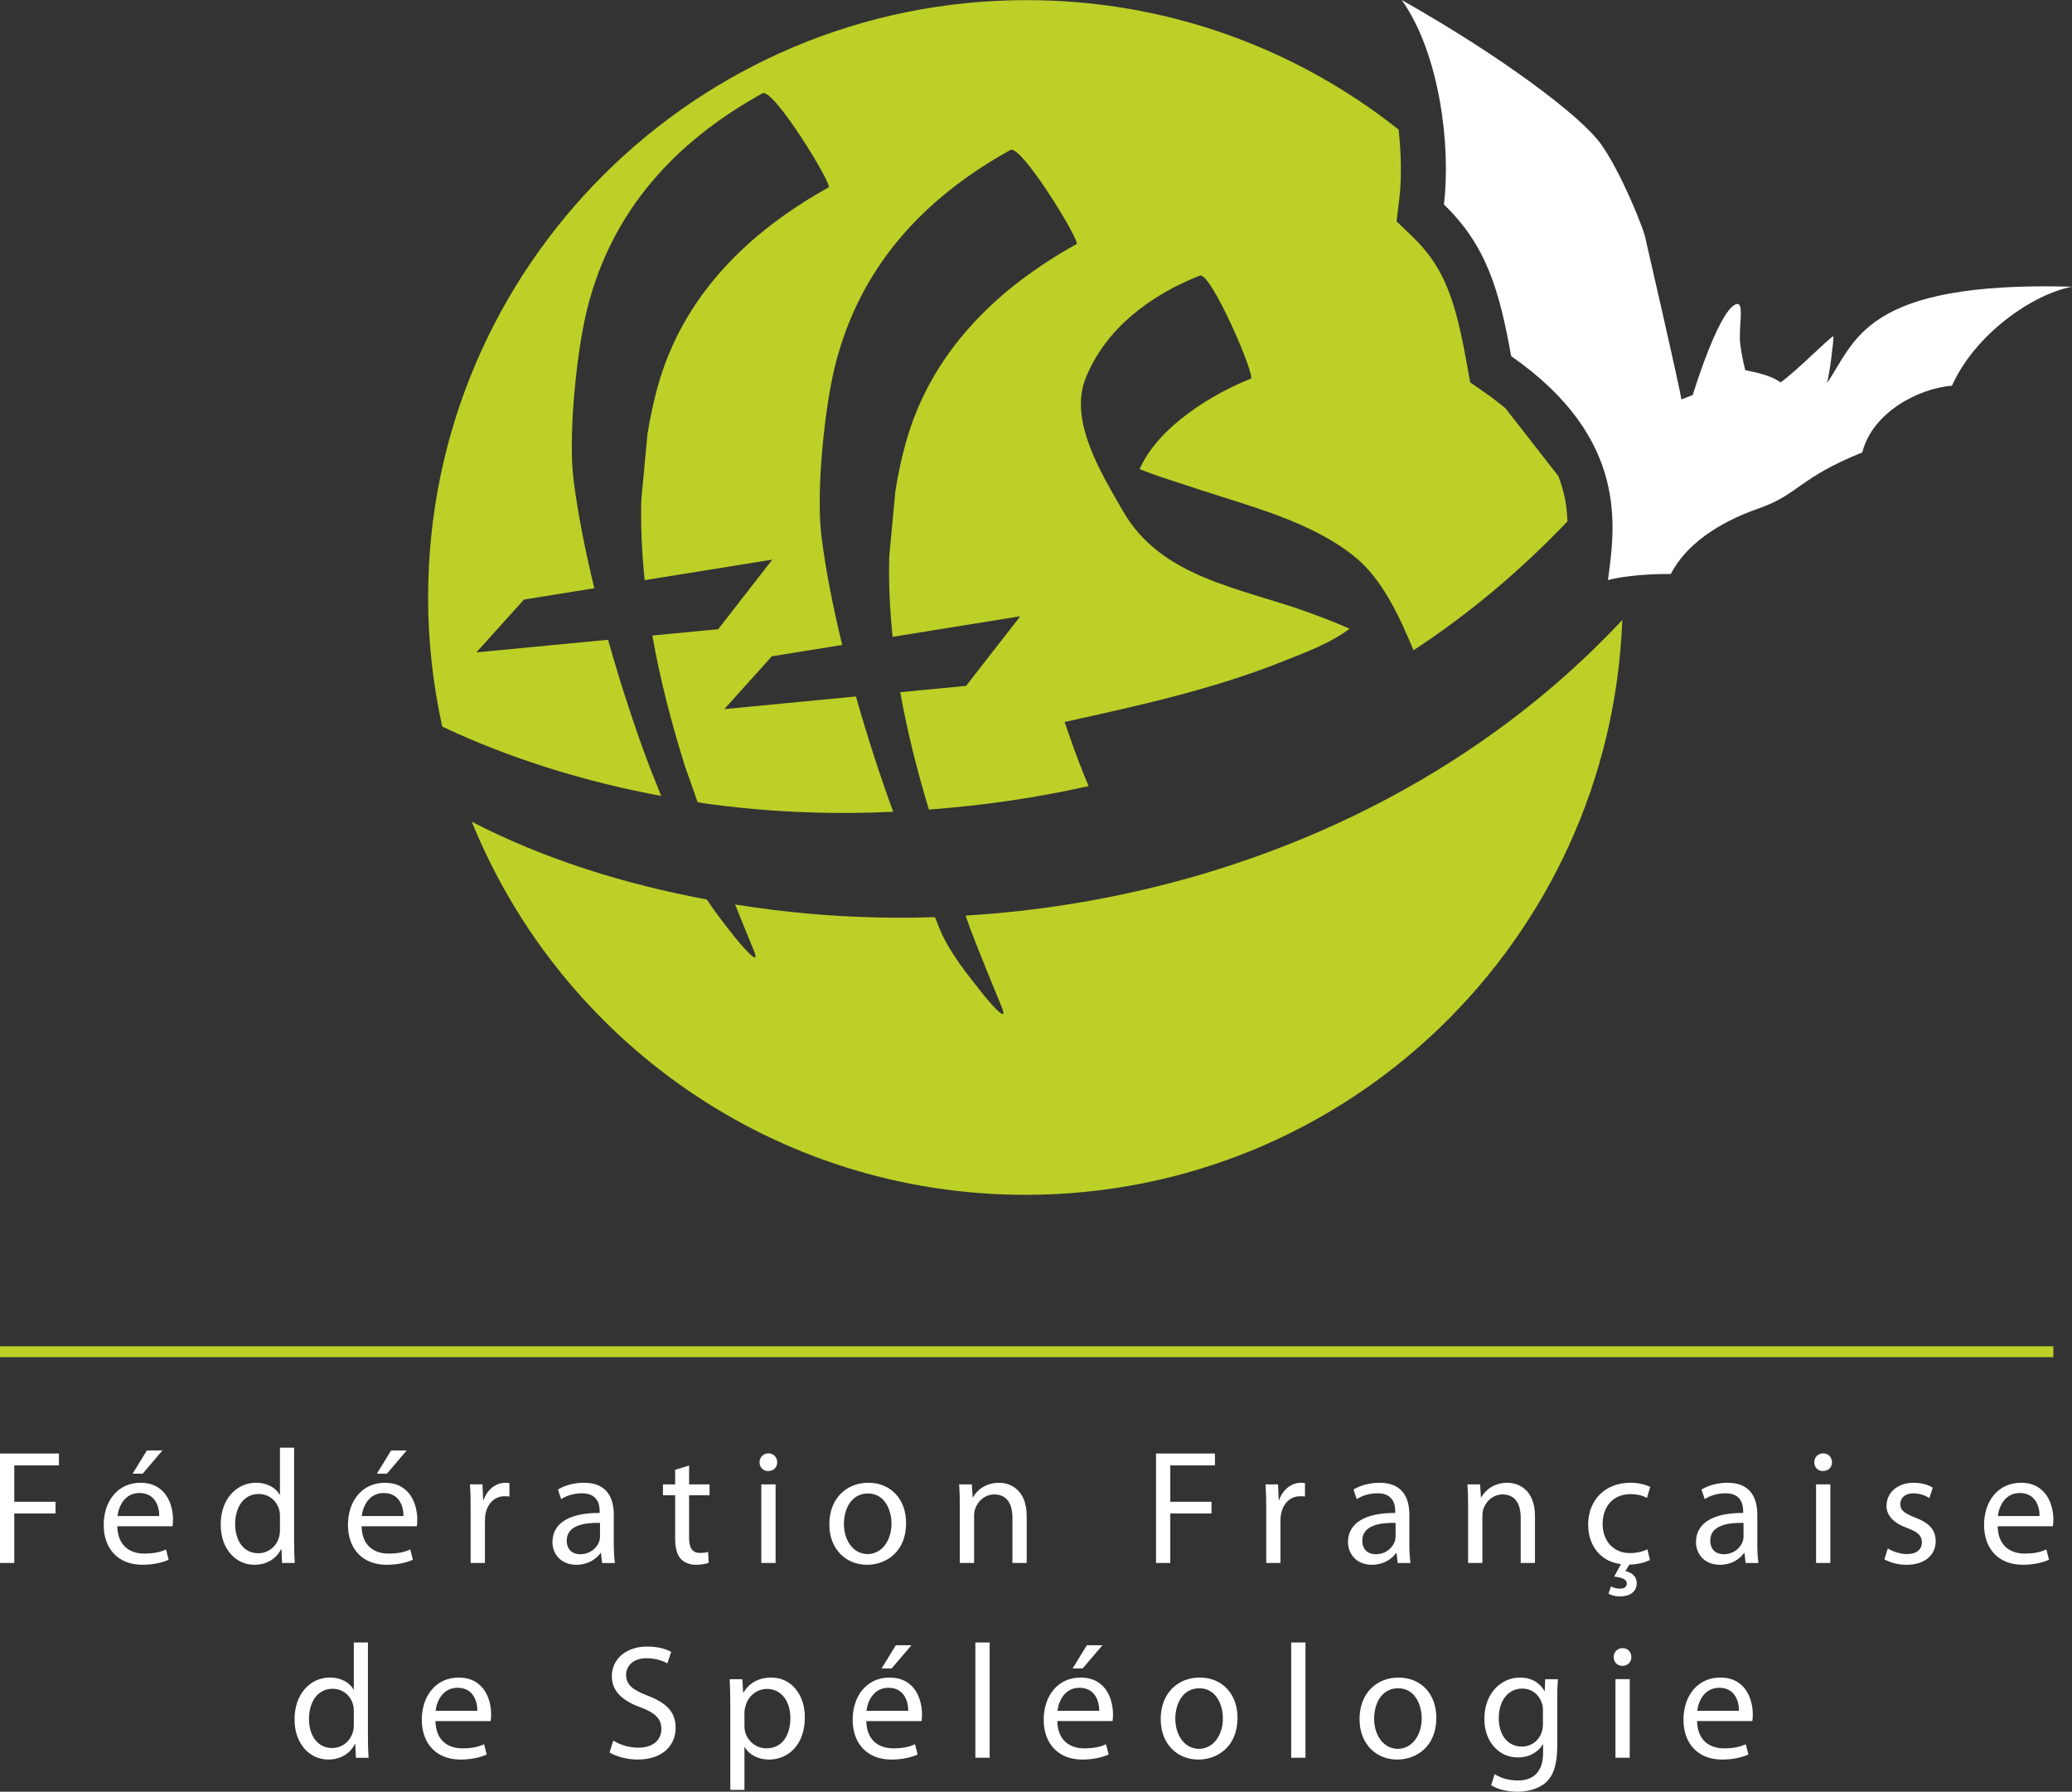 <?xml version="1.0" encoding="utf-8"?>
<!-- Generator: Adobe Illustrator 14.0.0, SVG Export Plug-In . SVG Version: 6.00 Build 43363)  -->
<!DOCTYPE svg PUBLIC "-//W3C//DTD SVG 1.1//EN" "http://www.w3.org/Graphics/SVG/1.1/DTD/svg11.dtd">
<svg version="1.1" id="Calque_1" xmlns="http://www.w3.org/2000/svg" xmlns:xlink="http://www.w3.org/1999/xlink" x="0px" y="0px"
	 width="133px" height="115px" viewBox="0 0 133 115" enable-background="new 0 0 133 115" xml:space="preserve">
<rect x="0" y="0" width="133" height="115" fill="#333333" stroke="none"/>
<path fill="#BDD027" d="M64.295,64.627c0.545,1.313-1.011-0.587-1.175-0.791c-0.999-1.256-2.157-2.677-2.786-4.171l-0.319-0.799
	l-1.461,0.036c-2.995,0.028-5.989-0.135-8.95-0.504c-0.805-0.102-1.612-0.217-2.419-0.344c0.397,0.994,0.798,1.977,1.195,2.934
	c0.544,1.314-1.011-0.586-1.175-0.791c-0.609-0.766-1.265-1.597-1.836-2.464c-5.214-0.972-10.377-2.556-15.085-4.991
	c5.694,14.041,19.456,23.947,35.541,23.947c20.69,0,37.544-16.391,38.308-36.894C93.291,51.397,77.768,57.816,61.98,58.766
	l0.301,0.852C62.942,61.332,63.624,63.008,64.295,64.627"/>
<rect x="0" y="86.412" fill="#BDD027" width="131.804" height="0.697"/>
<path fill="#FFFFFF" d="M92.684,13.125c2.762,2.661,3.567,5.587,4.316,9.73c7.64,5.33,6.643,11.06,6.215,14.378
	c0.548-0.155,1.959-0.403,4.033-0.393c0.947-1.849,3.002-3.285,5.616-4.197c2.616-0.913,2.577-1.953,6.673-3.606
	c0.664-2.586,3.627-4.113,5.758-4.281c1.465-3.27,5.107-5.847,7.705-6.354c-13.387-0.372-13.89,3.531-15.731,6.194
	c0.156-0.445,0.452-2.865,0.413-3.001c-0.037-0.142-2.409,2.274-3.388,2.948c-0.657-0.483-1.729-0.669-2.267-0.785
	c0,0-0.227-0.869-0.324-1.685c-0.127-1.09,0.314-2.785-0.283-2.542c-1.143,0.46-2.763,5.824-2.763,5.824l-0.735,0.281
	c-0.061-0.634-2.227-9.989-2.339-10.491c-0.111-0.502-1.517-4.089-2.832-5.913C101.441,7.41,96.344,3.6,89.974,0
	C92.426,3.456,93.136,9.402,92.684,13.125"/>
<path fill="#BDD027" d="M89.776,8.317c-6.556-5.201-14.855-8.309-23.883-8.309c-21.215,0-38.413,17.164-38.413,38.336
	c0,2.846,0.318,5.616,0.907,8.286c0.321,0.153,0.645,0.308,0.97,0.452c4.176,1.859,8.585,3.168,13.084,4.004l-0.722-1.806
	c-0.924-2.44-1.864-5.295-2.689-8.217l-8.45,0.81l3.052-3.39l4.518-0.727c-0.59-2.419-1.062-4.8-1.333-6.954
	c-0.333-2.646,0.117-7.502,0.735-10.373c0.046-0.193,0.086-0.389,0.134-0.583c1.578-6.332,5.651-10.748,11.252-13.856
	c0.703-0.39,4.518,5.889,4.254,6.035c-5.171,2.87-9.39,6.994-10.991,12.851c-0.271,0.992-0.48,1.994-0.644,3.003l-0.39,4.193
	c-0.051,1.712,0.037,3.437,0.214,5.165l8.192-1.318l-3.475,4.467l-4.226,0.405c0.502,2.832,1.235,5.649,2.102,8.408l0.809,2.293
	l0.744,0.114c2.554,0.343,5.127,0.532,7.698,0.567c0.875,0.013,1.752,0.004,2.627-0.017l1.483-0.054
	c-0.828-2.255-1.655-4.792-2.392-7.4l-8.45,0.811l3.052-3.391l4.518-0.727c-0.59-2.419-1.062-4.8-1.333-6.953
	c-0.334-2.646,0.117-7.502,0.735-10.374c0.047-0.193,0.087-0.39,0.135-0.583c1.578-6.334,5.652-10.749,11.253-13.857
	c0.702-0.391,4.516,5.888,4.253,6.035c-5.171,2.87-9.391,6.994-10.991,12.85c-0.271,0.991-0.48,1.993-0.642,3.004l-0.392,4.191
	c-0.05,1.712,0.038,3.439,0.214,5.166l8.193-1.318l-3.476,4.466l-4.226,0.406c0.45,2.534,1.09,5.053,1.84,7.533
	c3.455-0.258,6.888-0.75,10.254-1.508c-0.813-1.876-1.531-4.117-1.547-4.114c4.716-1.038,9.535-2.097,14.033-3.896
	c1.325-0.53,3.008-1.136,4.264-2.091c-0.909-0.4-1.838-0.757-2.771-1.092c-4.319-1.553-9.336-2.184-11.791-6.481
	c-1.305-2.287-3.482-5.725-2.391-8.482c1.272-3.21,4.203-5.379,7.338-6.607c0.703-0.275,3.605,6.486,3.277,6.615
	c-2.393,0.938-5.939,3.055-7.141,5.806c0.449,0.171,0.896,0.344,1.355,0.498c0.847,0.282,1.693,0.556,2.541,0.834
	c3.287,1.078,7.227,2.078,9.953,4.326c1.792,1.477,2.84,3.859,3.736,5.965c3.575-2.343,6.879-5.119,9.878-8.272
	c-0.033-0.935-0.189-1.909-0.591-2.914l-3.389-4.341c-0.394-0.328-0.812-0.656-1.287-0.986l-0.977-0.68l-0.211-1.171
	c-0.729-4.032-1.404-6.167-3.479-8.167l-1.036-0.997l0.174-1.427C89.976,11.502,89.948,9.863,89.776,8.317"/>
<polygon fill="#FFFFFF" points="0.917,97.141 3.564,97.141 3.564,96.39 0.917,96.39 0.917,94.055 3.783,94.055 3.783,93.294 
	0,93.294 0,100.318 0.917,100.318 "/>
<polygon fill="#FFFFFF" points="10.429,93.095 9.429,93.095 8.512,94.586 9.158,94.586 "/>
<path fill="#FFFFFF" d="M6.656,97.88c0,1.522,0.928,2.554,2.48,2.554c0.803,0,1.366-0.178,1.688-0.322l-0.166-0.656
	c-0.334,0.145-0.74,0.26-1.397,0.26c-0.928,0-1.709-0.512-1.73-1.752h3.543c0.021-0.104,0.031-0.239,0.031-0.427
	c0-0.928-0.428-2.366-2.084-2.366C7.553,95.17,6.656,96.358,6.656,97.88 M8.949,95.828c1.032,0,1.282,0.906,1.272,1.479H7.543
	C7.616,96.671,8.011,95.828,8.949,95.828"/>
<path fill="#FFFFFF" d="M17.971,92.92v3.012H17.95c-0.23-0.397-0.74-0.762-1.521-0.762c-1.219,0-2.272,1.021-2.261,2.699
	c0,1.532,0.948,2.566,2.167,2.566c0.823,0,1.427-0.43,1.699-0.992h0.031l0.042,0.875h0.812c-0.021-0.343-0.041-0.854-0.041-1.303
	V92.92H17.971z M17.971,98.203c0,0.146-0.01,0.271-0.042,0.396c-0.167,0.678-0.729,1.095-1.344,1.095
	c-0.98,0-1.491-0.846-1.491-1.867c0-1.104,0.562-1.938,1.511-1.938c0.688,0,1.189,0.479,1.324,1.053
	c0.032,0.115,0.042,0.273,0.042,0.386V98.203z"/>
<polygon fill="#FFFFFF" points="26.107,93.095 25.107,93.095 24.19,94.586 24.836,94.586 "/>
<path fill="#FFFFFF" d="M22.335,97.88c0,1.522,0.927,2.554,2.48,2.554c0.802,0,1.365-0.178,1.688-0.322l-0.166-0.656
	c-0.333,0.145-0.74,0.26-1.396,0.26c-0.928,0-1.709-0.512-1.73-1.752h3.543c0.021-0.104,0.031-0.239,0.031-0.427
	c0-0.928-0.427-2.366-2.084-2.366C23.231,95.17,22.335,96.358,22.335,97.88 M24.627,95.828c1.032,0,1.282,0.906,1.271,1.479H23.22
	C23.294,96.671,23.689,95.828,24.627,95.828"/>
<path fill="#FFFFFF" d="M31.127,100.318V97.63c0-0.146,0.011-0.303,0.031-0.427c0.125-0.688,0.584-1.168,1.229-1.168
	c0.125,0,0.219,0,0.313,0.021V95.19c-0.083-0.011-0.156-0.021-0.25-0.021c-0.615,0-1.178,0.429-1.407,1.104h-0.032l-0.041-1.001
	h-0.803c0.032,0.471,0.042,0.98,0.042,1.576v3.469H31.127z"/>
<path fill="#FFFFFF" d="M35.461,98.984c0,0.73,0.521,1.451,1.542,1.451c0.718,0,1.26-0.355,1.542-0.753h0.031l0.073,0.638h0.823
	c-0.052-0.346-0.073-0.772-0.073-1.211v-1.887c0-1-0.375-2.053-1.917-2.053c-0.637,0-1.251,0.177-1.667,0.438l0.208,0.614
	c0.354-0.238,0.843-0.375,1.323-0.375c1.032-0.01,1.147,0.75,1.147,1.156v0.105C36.545,97.098,35.461,97.765,35.461,98.984
	 M38.514,97.745v0.874c0,0.084-0.01,0.188-0.042,0.293c-0.145,0.428-0.572,0.845-1.24,0.845c-0.458,0-0.854-0.271-0.854-0.876
	C36.378,97.9,37.514,97.724,38.514,97.745"/>
<path fill="#FFFFFF" d="M43.337,94.336v0.938h-0.782v0.698h0.782v2.752c0,0.594,0.104,1.042,0.354,1.324
	c0.218,0.238,0.562,0.387,0.99,0.387c0.354,0,0.636-0.064,0.812-0.127l-0.041-0.698c-0.136,0.042-0.282,0.062-0.531,0.062
	c-0.512,0-0.688-0.354-0.688-0.979v-2.721h1.312v-0.698h-1.312v-1.208L43.337,94.336z"/>
<rect x="48.868" y="95.273" fill="#FFFFFF" width="0.917" height="5.045"/>
<path fill="#FFFFFF" d="M49.327,93.283c-0.343,0-0.573,0.261-0.573,0.574c0,0.312,0.22,0.562,0.552,0.562
	c0.366,0,0.583-0.251,0.583-0.562C49.889,93.534,49.661,93.283,49.327,93.283"/>
<path fill="#FFFFFF" d="M55.734,95.17c-1.386,0-2.5,0.99-2.5,2.669c0,1.594,1.063,2.595,2.417,2.595
	c1.209,0,2.511-0.812,2.511-2.679C58.162,96.223,57.183,95.17,55.734,95.17 M55.693,99.747c-0.897,0-1.521-0.834-1.521-1.939
	c0-0.95,0.468-1.95,1.542-1.95c1.084,0,1.51,1.074,1.51,1.93C57.224,98.923,56.568,99.747,55.693,99.747"/>
<path fill="#FFFFFF" d="M65.903,100.318v-3.002c0-1.729-1.084-2.146-1.782-2.146c-0.833,0-1.417,0.47-1.667,0.938h-0.02
	l-0.053-0.834h-0.813c0.032,0.418,0.042,0.834,0.042,1.366v3.679h0.917v-3.033c0-0.156,0.021-0.312,0.063-0.428
	c0.167-0.51,0.636-0.938,1.23-0.938c0.864,0,1.167,0.679,1.167,1.49v2.908H65.903z"/>
<polygon fill="#FFFFFF" points="74.204,100.318 75.12,100.318 75.12,97.141 77.766,97.141 77.766,96.39 75.12,96.39 75.12,94.055 
	77.986,94.055 77.986,93.293 74.204,93.293 "/>
<path fill="#FFFFFF" d="M82.109,96.274H82.08l-0.043-1h-0.802c0.03,0.47,0.043,0.979,0.043,1.575v3.469h0.915v-2.689
	c0-0.145,0.01-0.302,0.031-0.426c0.126-0.688,0.584-1.168,1.229-1.168c0.127,0,0.22,0,0.313,0.021V95.19
	c-0.084-0.011-0.155-0.021-0.25-0.021C82.904,95.17,82.341,95.599,82.109,96.274"/>
<path fill="#FFFFFF" d="M86.527,98.984c0,0.73,0.52,1.451,1.541,1.451c0.72,0,1.262-0.355,1.543-0.753h0.032l0.072,0.638h0.823
	c-0.053-0.346-0.072-0.772-0.072-1.211v-1.887c0-1-0.375-2.053-1.918-2.053c-0.637,0-1.25,0.177-1.668,0.438l0.209,0.614
	c0.355-0.238,0.845-0.375,1.324-0.375c1.031-0.01,1.146,0.75,1.146,1.156v0.105C87.612,97.098,86.527,97.765,86.527,98.984
	 M89.582,97.745v0.874c0,0.084-0.012,0.188-0.043,0.293c-0.146,0.428-0.574,0.845-1.24,0.845c-0.458,0-0.854-0.271-0.854-0.876
	C87.445,97.9,88.58,97.724,89.582,97.745"/>
<path fill="#FFFFFF" d="M96.748,95.17c-0.834,0-1.416,0.47-1.668,0.938h-0.02l-0.053-0.834h-0.813
	c0.031,0.418,0.043,0.834,0.043,1.366v3.679h0.917v-3.033c0-0.156,0.021-0.312,0.062-0.428c0.167-0.51,0.637-0.938,1.229-0.938
	c0.864,0,1.167,0.679,1.167,1.49v2.908h0.917v-3.002C98.53,95.588,97.445,95.17,96.748,95.17"/>
<path fill="#FFFFFF" d="M104.654,95.9c0.5,0,0.844,0.125,1.062,0.24l0.209-0.7c-0.25-0.136-0.729-0.271-1.271-0.271
	c-1.646,0-2.711,1.137-2.711,2.679c0,1.397,0.826,2.388,2.107,2.544l-0.438,0.801c0.489,0.053,0.803,0.168,0.812,0.439
	c0,0.25-0.208,0.334-0.448,0.334c-0.208,0-0.417-0.054-0.571-0.146l-0.157,0.471c0.197,0.113,0.49,0.176,0.729,0.176
	c0.563,0,1.084-0.24,1.084-0.865c0-0.428-0.343-0.688-0.729-0.761l0.261-0.417c0.624-0.01,1.104-0.188,1.312-0.291l-0.154-0.689
	c-0.252,0.114-0.604,0.24-1.128,0.24c-0.999,0-1.751-0.719-1.751-1.876C102.871,96.755,103.498,95.9,104.654,95.9"/>
<path fill="#FFFFFF" d="M108.863,98.984c0,0.73,0.521,1.451,1.541,1.451c0.719,0,1.262-0.355,1.543-0.753h0.031l0.072,0.638h0.823
	c-0.052-0.346-0.072-0.772-0.072-1.211v-1.887c0-1-0.376-2.053-1.918-2.053c-0.636,0-1.249,0.177-1.667,0.438l0.209,0.614
	c0.354-0.238,0.844-0.375,1.322-0.375c1.032-0.01,1.146,0.75,1.146,1.156v0.105C109.946,97.098,108.863,97.765,108.863,98.984
	 M111.915,97.745v0.874c0,0.084-0.01,0.188-0.041,0.293c-0.146,0.428-0.573,0.845-1.239,0.845c-0.459,0-0.855-0.271-0.855-0.876
	C109.779,97.9,110.915,97.724,111.915,97.745"/>
<path fill="#FFFFFF" d="M117.029,93.283c-0.344,0-0.572,0.261-0.572,0.574c0,0.312,0.221,0.562,0.554,0.562
	c0.363,0,0.581-0.251,0.581-0.562C117.592,93.534,117.363,93.283,117.029,93.283"/>
<rect x="116.572" y="95.273" fill="#FFFFFF" width="0.916" height="5.045"/>
<path fill="#FFFFFF" d="M122.396,99.747c-0.46,0-0.939-0.189-1.22-0.354l-0.219,0.688c0.354,0.209,0.865,0.354,1.418,0.354
	c1.178,0,1.875-0.625,1.875-1.521c0-0.751-0.458-1.189-1.322-1.513c-0.657-0.26-0.949-0.447-0.949-0.864
	c0-0.376,0.292-0.688,0.834-0.688c0.468,0,0.833,0.178,1.031,0.303l0.219-0.668c-0.271-0.178-0.719-0.312-1.229-0.312
	c-1.074,0-1.74,0.668-1.74,1.481c0,0.604,0.426,1.094,1.343,1.427c0.667,0.25,0.928,0.479,0.928,0.916
	C123.364,99.423,123.053,99.747,122.396,99.747"/>
<path fill="#FFFFFF" d="M131.804,97.536c0-0.928-0.427-2.366-2.082-2.366c-1.472,0-2.366,1.188-2.366,2.711
	c0,1.521,0.926,2.553,2.479,2.553c0.803,0,1.365-0.178,1.689-0.324l-0.168-0.655c-0.334,0.146-0.738,0.261-1.396,0.261
	c-0.928,0-1.709-0.512-1.73-1.752h3.542C131.793,97.859,131.804,97.725,131.804,97.536 M128.24,97.307
	c0.072-0.635,0.469-1.48,1.407-1.48c1.03,0,1.28,0.908,1.271,1.48H128.24z"/>
<path fill="#FFFFFF" d="M18.908,110.372c0,1.532,0.948,2.563,2.167,2.563c0.823,0,1.427-0.429,1.698-0.99h0.032l0.041,0.877h0.813
	c-0.021-0.346-0.042-0.857-0.042-1.305v-6.096h-0.906v3.012h-0.021c-0.23-0.396-0.74-0.762-1.521-0.762
	C19.949,107.672,18.897,108.693,18.908,110.372 M22.67,109.443c0.031,0.115,0.042,0.271,0.042,0.387v0.875
	c0,0.145-0.011,0.271-0.042,0.396c-0.167,0.679-0.729,1.095-1.344,1.095c-0.98,0-1.492-0.845-1.492-1.865
	c0-1.105,0.563-1.938,1.512-1.938C22.035,108.392,22.535,108.871,22.67,109.443"/>
<path fill="#FFFFFF" d="M27.075,110.383c0,1.521,0.928,2.553,2.48,2.553c0.802,0,1.365-0.178,1.688-0.324l-0.167-0.656
	c-0.333,0.146-0.739,0.261-1.396,0.261c-0.927,0-1.709-0.513-1.729-1.75h3.543c0.021-0.104,0.031-0.239,0.031-0.428
	c0-0.928-0.428-2.364-2.085-2.364C27.971,107.674,27.075,108.86,27.075,110.383 M30.639,109.809h-2.678
	c0.073-0.635,0.468-1.48,1.407-1.48C30.399,108.328,30.649,109.236,30.639,109.809"/>
<path fill="#FFFFFF" d="M39.273,107.59c0,0.979,0.709,1.583,1.855,2c0.948,0.354,1.324,0.739,1.324,1.387
	c0,0.709-0.542,1.197-1.471,1.197c-0.625,0-1.208-0.197-1.614-0.457l-0.24,0.76c0.375,0.248,1.115,0.459,1.792,0.459
	c1.657,0,2.45-0.949,2.45-2.033c0-1.031-0.594-1.604-1.784-2.062c-0.968-0.375-1.396-0.699-1.396-1.355
	c0-0.479,0.365-1.053,1.324-1.053c0.635,0,1.105,0.199,1.322,0.333l0.251-0.739c-0.303-0.176-0.834-0.344-1.543-0.344
	C40.18,105.682,39.273,106.494,39.273,107.59"/>
<path fill="#FFFFFF" d="M47.722,108.641h-0.02l-0.053-0.863h-0.812c0.02,0.478,0.041,1,0.041,1.646v5.46h0.907v-2.739h0.021
	c0.302,0.499,0.885,0.792,1.553,0.792c1.188,0,2.303-0.897,2.303-2.709c0-1.523-0.917-2.555-2.147-2.555
	C48.691,107.672,48.088,108.026,47.722,108.641 M49.234,108.402c0.969,0,1.5,0.865,1.5,1.864c0,1.157-0.562,1.949-1.533,1.949
	c-0.656,0-1.208-0.437-1.375-1.073c-0.031-0.115-0.041-0.24-0.041-0.375v-0.875c0-0.115,0.031-0.25,0.062-0.365
	C48.014,108.84,48.609,108.402,49.234,108.402"/>
<path fill="#FFFFFF" d="M59.183,110.038c0-0.928-0.427-2.364-2.084-2.364c-1.47,0-2.367,1.187-2.367,2.709
	c0,1.521,0.928,2.553,2.482,2.553c0.802,0,1.365-0.178,1.688-0.324l-0.167-0.656c-0.333,0.146-0.739,0.261-1.396,0.261
	c-0.927,0-1.709-0.513-1.73-1.75h3.544C59.173,110.361,59.183,110.227,59.183,110.038 M55.618,109.809
	c0.074-0.635,0.468-1.48,1.408-1.48c1.031,0,1.281,0.908,1.271,1.48H55.618z"/>
<polygon fill="#FFFFFF" points="56.587,107.089 57.233,107.089 58.505,105.598 57.505,105.598 "/>
<rect x="62.608" y="105.422" fill="#FFFFFF" width="0.917" height="7.398"/>
<polygon fill="#FFFFFF" points="70.767,105.598 69.766,105.598 68.849,107.089 69.494,107.089 "/>
<path fill="#FFFFFF" d="M66.994,110.383c0,1.521,0.928,2.553,2.48,2.553c0.803,0,1.365-0.178,1.687-0.324l-0.166-0.656
	c-0.331,0.146-0.739,0.261-1.396,0.261c-0.929,0-1.709-0.511-1.73-1.751h3.543c0.021-0.104,0.031-0.239,0.031-0.426
	c0-0.929-0.427-2.367-2.084-2.367C67.891,107.672,66.994,108.86,66.994,110.383 M69.285,108.329c1.033,0,1.283,0.906,1.273,1.479
	h-2.68C67.953,109.173,68.348,108.329,69.285,108.329"/>
<path fill="#FFFFFF" d="M74.504,110.341c0,1.595,1.062,2.595,2.42,2.595c1.208,0,2.511-0.813,2.511-2.679
	c0-1.532-0.98-2.585-2.43-2.585C75.619,107.672,74.504,108.662,74.504,110.341 M78.496,110.288c0,1.136-0.656,1.96-1.531,1.96
	c-0.896,0-1.522-0.835-1.522-1.939c0-0.948,0.47-1.948,1.544-1.948C78.068,108.36,78.496,109.434,78.496,110.288"/>
<rect x="82.881" y="105.422" fill="#FFFFFF" width="0.917" height="7.398"/>
<path fill="#FFFFFF" d="M87.268,110.342c0,1.594,1.062,2.594,2.417,2.594c1.208,0,2.512-0.813,2.512-2.678
	c0-1.533-0.979-2.584-2.428-2.584C88.381,107.674,87.268,108.662,87.268,110.342 M89.746,108.36c1.085,0,1.512,1.073,1.512,1.928
	c0,1.137-0.658,1.96-1.532,1.96c-0.896,0-1.521-0.835-1.521-1.938C88.205,109.36,88.673,108.36,89.746,108.36"/>
<path fill="#FFFFFF" d="M97.424,114.28c-0.625,0-1.147-0.188-1.481-0.407l-0.228,0.709c0.405,0.27,1.074,0.418,1.678,0.418
	c0.637,0,1.346-0.158,1.845-0.604c0.479-0.448,0.72-1.148,0.72-2.315v-2.927c0-0.604,0.012-1.022,0.041-1.376h-0.814l-0.03,0.76
	h-0.021c-0.229-0.417-0.698-0.865-1.574-0.865c-1.165,0-2.281,0.959-2.281,2.669c0,1.396,0.896,2.458,2.146,2.458
	c0.782,0,1.334-0.376,1.605-0.844h0.02v0.552C99.049,113.789,98.362,114.28,97.424,114.28 M99.039,110.674
	c0,0.156-0.021,0.333-0.074,0.49c-0.186,0.582-0.696,0.938-1.27,0.938c-0.98,0-1.49-0.824-1.49-1.814c0-1.168,0.625-1.906,1.5-1.906
	c0.679,0,1.115,0.438,1.283,0.979c0.041,0.114,0.051,0.251,0.051,0.407V110.674z"/>
<path fill="#FFFFFF" d="M104.154,105.785c-0.344,0-0.574,0.261-0.574,0.574c0,0.312,0.219,0.562,0.553,0.562
	c0.364,0,0.583-0.249,0.583-0.562C104.716,106.037,104.486,105.785,104.154,105.785"/>
<rect x="103.695" y="107.775" fill="#FFFFFF" width="0.916" height="5.045"/>
<path fill="#FFFFFF" d="M108.061,110.383c0,1.521,0.925,2.553,2.479,2.553c0.803,0,1.366-0.178,1.689-0.324l-0.168-0.656
	c-0.334,0.146-0.74,0.261-1.396,0.261c-0.929,0-1.71-0.511-1.73-1.751h3.544c0.021-0.104,0.031-0.239,0.031-0.426
	c0-0.929-0.428-2.367-2.086-2.367C108.955,107.672,108.061,108.86,108.061,110.383 M110.354,108.329c1.029,0,1.279,0.906,1.27,1.479
	h-2.679C109.019,109.173,109.414,108.329,110.354,108.329"/>
</svg>
